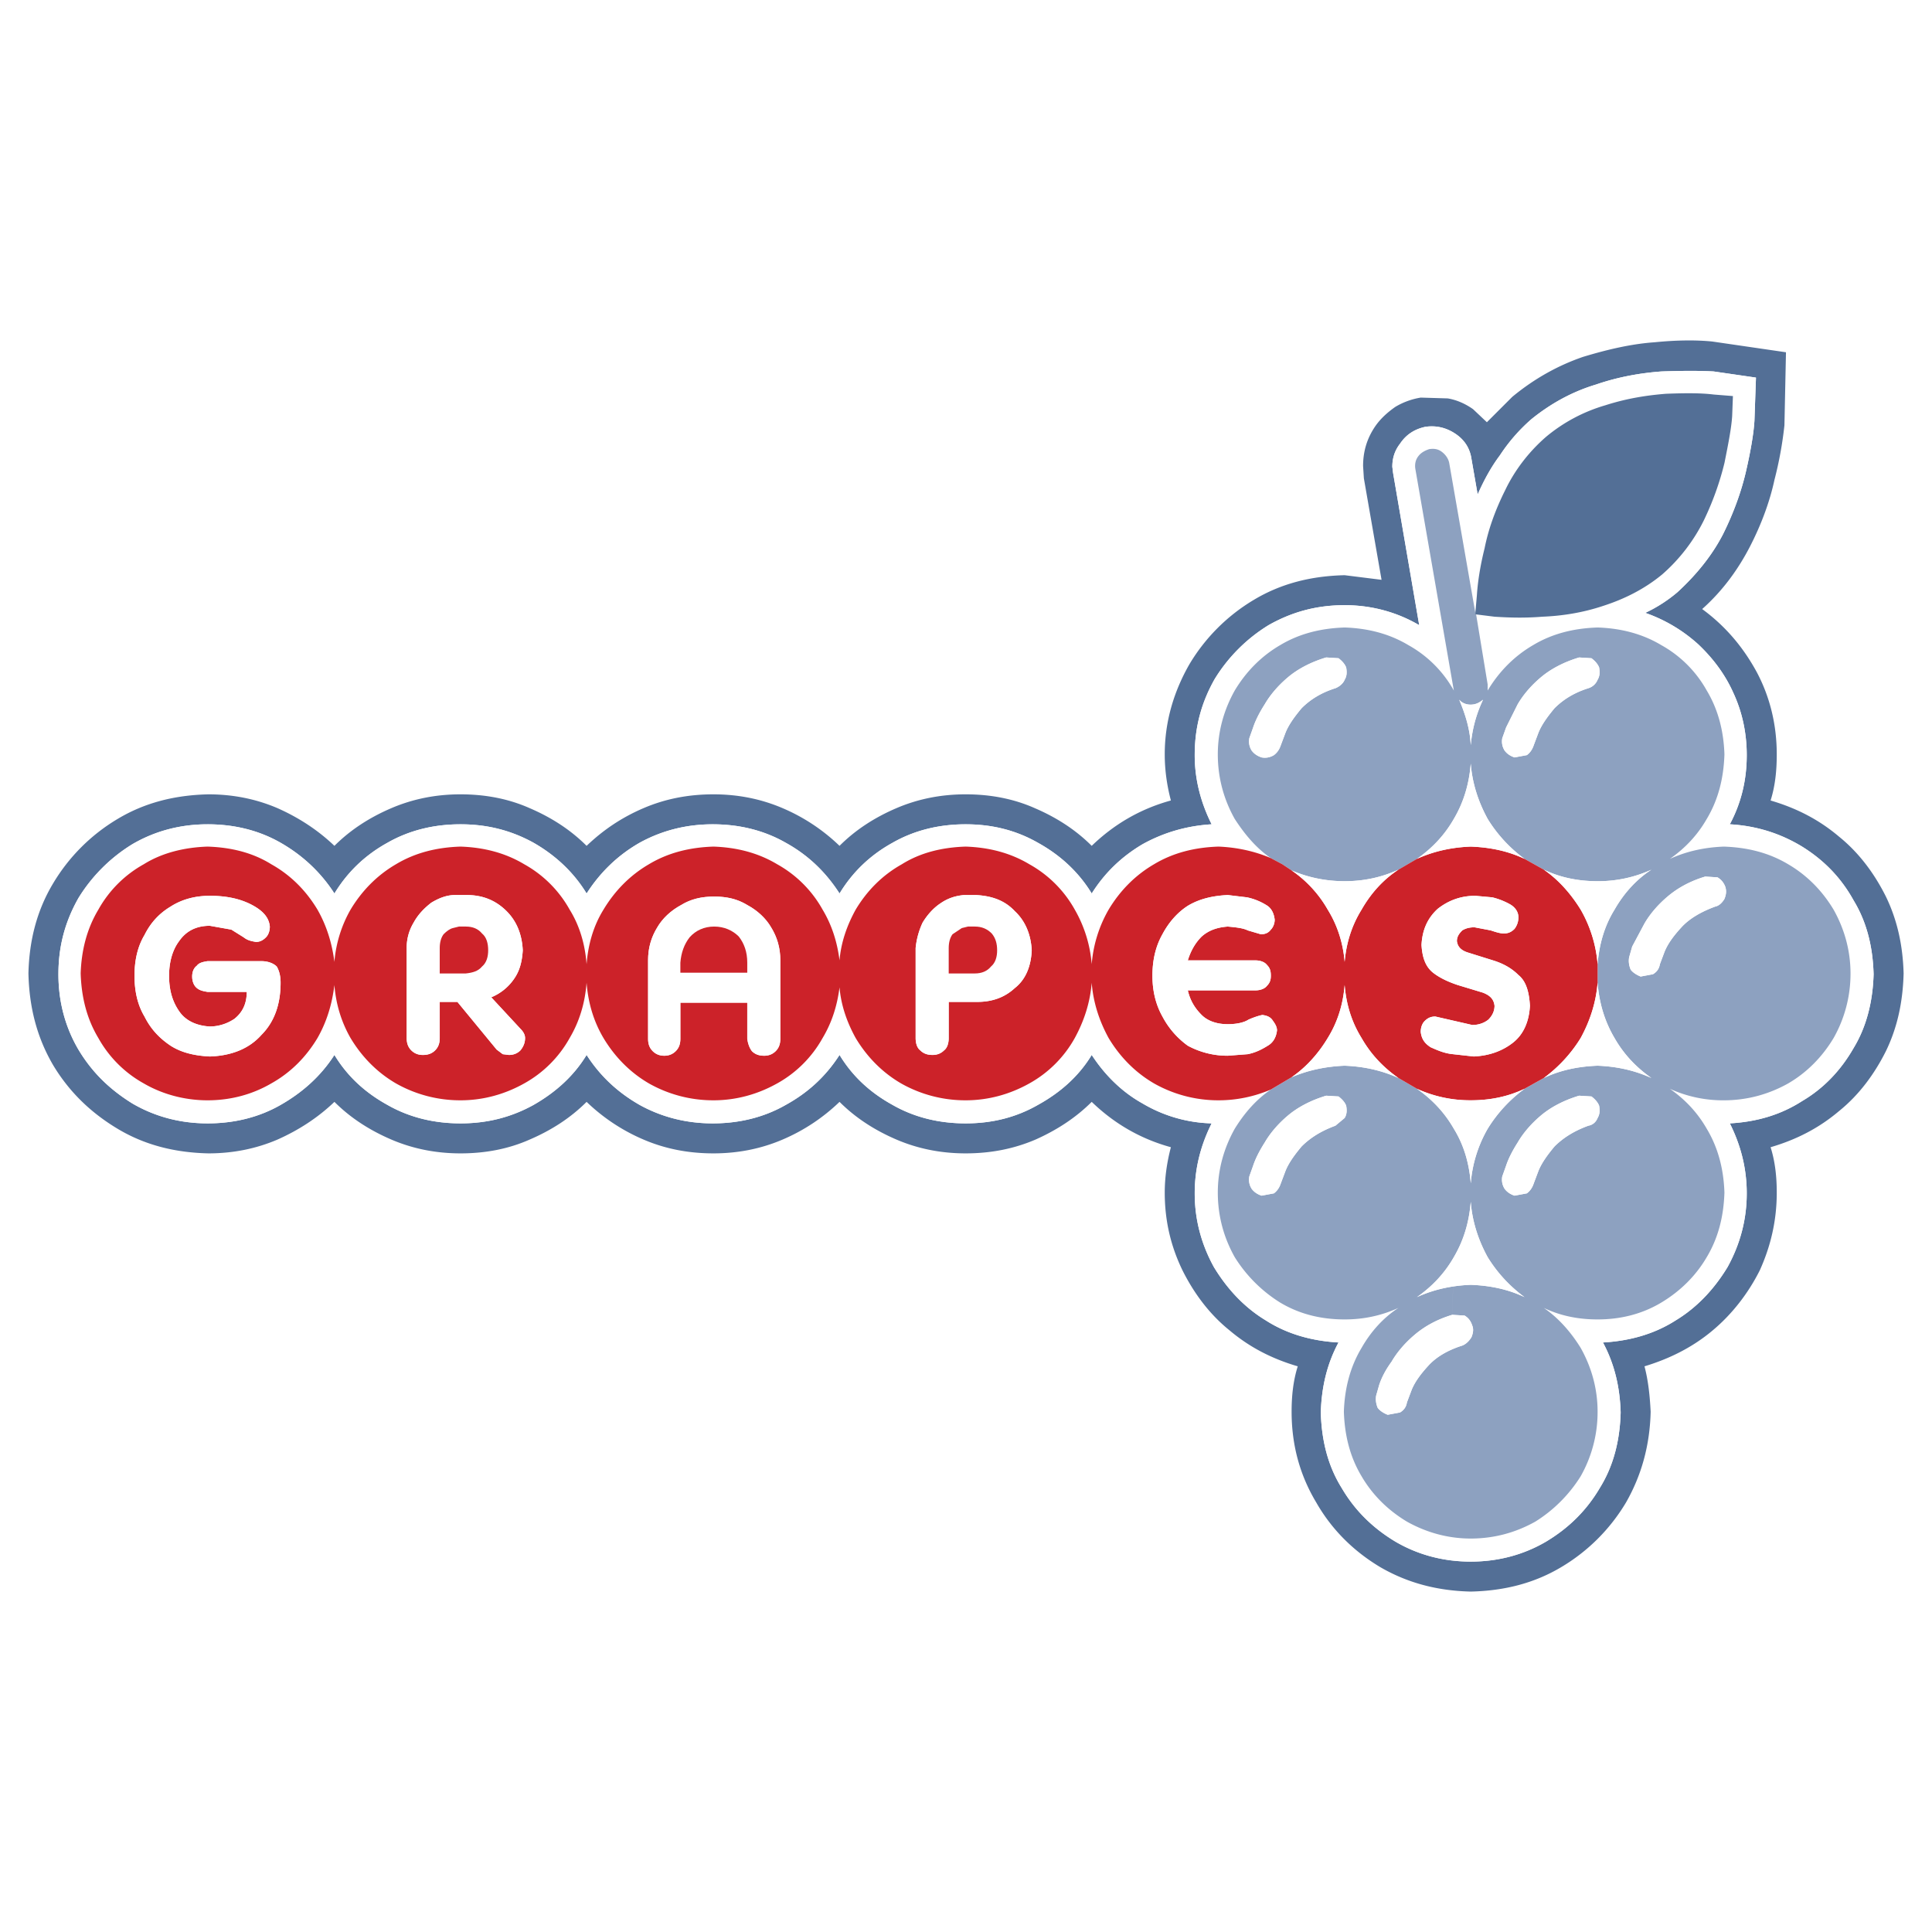 <svg xmlns="http://www.w3.org/2000/svg" width="2500" height="2500" viewBox="0 0 192.756 192.756"><g fill-rule="evenodd" clip-rule="evenodd"><path fill="#fff" d="M0 0h192.756v192.756H0V0z"/><path d="M141.75 39.668a7.178 7.178 0 0 0-2.531.921c-.768.537-1.457 1.15-1.994 1.917-.844 1.227-1.229 2.531-1.229 3.989l.078 1.228 1.764 10.125-3.682-.46c-3.375.077-6.367.844-9.053 2.455a18.514 18.514 0 0 0-6.443 6.443c-1.533 2.685-2.453 5.677-2.453 8.975 0 1.611.23 3.146.613 4.603-3.068.844-5.676 2.378-7.9 4.526-1.611-1.611-3.529-2.838-5.676-3.759-2.072-.92-4.373-1.38-6.904-1.38-2.455 0-4.756.46-6.904 1.38s-4.065 2.148-5.676 3.759a18.785 18.785 0 0 0-5.676-3.759c-2.147-.92-4.449-1.38-6.903-1.38-2.531 0-4.833.46-6.98 1.38s-3.989 2.148-5.676 3.759c-1.611-1.611-3.529-2.838-5.676-3.759-2.071-.92-4.373-1.38-6.903-1.38-2.455 0-4.756.46-6.903 1.38-2.148.92-4.066 2.148-5.677 3.759-1.688-1.611-3.605-2.838-5.676-3.759-2.148-.92-4.449-1.38-6.904-1.38-3.375.077-6.366.844-9.051 2.455a18.489 18.489 0 0 0-6.443 6.443c-1.611 2.685-2.378 5.677-2.455 8.974.077 3.375.844 6.367 2.455 9.129 1.61 2.684 3.758 4.756 6.443 6.367 2.685 1.609 5.676 2.377 9.051 2.453 2.455 0 4.756-.459 6.904-1.379 2.071-.922 3.989-2.148 5.676-3.76 1.611 1.611 3.528 2.838 5.677 3.76 2.147.92 4.448 1.379 6.903 1.379 2.531 0 4.833-.459 6.903-1.379 2.147-.922 4.065-2.148 5.676-3.76a18.794 18.794 0 0 0 5.676 3.76c2.148.92 4.449 1.379 6.98 1.379 2.454 0 4.756-.459 6.903-1.379a18.776 18.776 0 0 0 5.676-3.76c1.611 1.611 3.529 2.838 5.676 3.76 2.147.92 4.449 1.379 6.904 1.379 2.531 0 4.832-.459 6.98-1.379 2.07-.922 3.988-2.148 5.6-3.76 2.225 2.148 4.832 3.682 7.9 4.525-.383 1.457-.613 2.992-.613 4.525 0 2.838.613 5.369 1.764 7.748 1.15 2.301 2.686 4.373 4.68 5.982 1.994 1.688 4.219 2.84 6.826 3.605-.461 1.457-.613 2.992-.613 4.525 0 3.375.844 6.367 2.455 9.053 1.533 2.684 3.682 4.832 6.365 6.443 2.762 1.609 5.754 2.377 9.053 2.453 3.375-.076 6.365-.844 9.051-2.453a18.514 18.514 0 0 0 6.443-6.443c1.533-2.686 2.377-5.678 2.455-9.053-.078-1.533-.23-3.068-.615-4.525 2.531-.766 4.834-1.918 6.828-3.605 1.918-1.609 3.527-3.682 4.68-5.982 1.072-2.379 1.688-4.91 1.688-7.748 0-1.533-.154-3.068-.615-4.525 2.609-.766 4.834-1.918 6.828-3.605 1.994-1.609 3.527-3.682 4.678-5.982 1.152-2.377 1.688-4.908 1.766-7.748-.078-2.761-.613-5.292-1.766-7.669-1.15-2.302-2.684-4.373-4.678-5.983-1.994-1.688-4.219-2.838-6.828-3.605.461-1.457.615-2.991.615-4.603 0-2.991-.691-5.753-1.996-8.208-1.379-2.531-3.145-4.602-5.445-6.29 2.07-1.841 3.605-3.989 4.756-6.213 1.15-2.224 1.994-4.526 2.455-6.673a37.82 37.82 0 0 0 .996-5.446l.154-7.287-7.363-1.074c-1.535-.153-3.453-.153-5.754.077-2.225.153-4.602.69-7.133 1.457-2.455.844-4.834 2.148-7.059 3.989l-2.531 2.531-1.381-1.304c-.766-.537-1.609-.92-2.531-1.074l-2.685-.08zm-2.762 7.518l-.076-.614c0-.844.23-1.611.768-2.301.613-.92 1.457-1.457 2.531-1.688 1.072-.153 2.07.077 2.99.69.922.614 1.457 1.458 1.611 2.531l.613 3.529c.613-1.381 1.305-2.685 2.225-3.912a17.4 17.4 0 0 1 3.145-3.605c1.994-1.611 4.143-2.761 6.443-3.452 2.225-.767 4.449-1.15 6.521-1.304 2.146-.077 3.834-.077 5.215 0l4.219.613-.152 4.296c-.078 1.304-.385 3.068-.844 5.062-.461 1.994-1.229 4.142-2.303 6.29-1.072 2.071-2.607 3.988-4.525 5.753a14.353 14.353 0 0 1-3.221 2.071 15.406 15.406 0 0 1 5.293 3.145c1.457 1.381 2.684 2.991 3.527 4.909.844 1.841 1.305 3.912 1.305 6.137 0 2.455-.537 4.756-1.688 6.903 2.684.153 5.062.92 7.211 2.225 2.223 1.381 3.912 3.146 5.139 5.37 1.305 2.148 1.918 4.602 1.994 7.364-.076 2.684-.689 5.215-1.994 7.363-1.227 2.146-2.916 3.988-5.139 5.293-2.148 1.381-4.527 2.07-7.211 2.225 1.074 2.146 1.688 4.449 1.688 6.98 0 2.684-.691 5.139-1.918 7.363-1.305 2.148-2.992 3.988-5.139 5.293-2.148 1.381-4.604 2.07-7.287 2.225 1.15 2.146 1.688 4.447 1.764 6.98-.076 2.76-.691 5.291-2.07 7.516-1.305 2.225-3.068 3.99-5.371 5.371-2.223 1.303-4.756 1.994-7.516 1.994-2.762 0-5.293-.691-7.518-1.994-2.301-1.381-4.066-3.146-5.369-5.371-1.381-2.225-1.994-4.756-2.072-7.516.078-2.533.613-4.834 1.766-6.98-2.686-.154-5.141-.844-7.287-2.225-2.148-1.305-3.836-3.145-5.141-5.293-1.227-2.225-1.918-4.68-1.918-7.363 0-2.531.615-4.834 1.688-6.98a14.206 14.206 0 0 1-6.902-1.994c-2.072-1.152-3.76-2.84-5.062-4.834-1.305 2.148-3.146 3.76-5.369 4.986-2.148 1.229-4.527 1.842-7.211 1.842-2.685 0-5.139-.613-7.287-1.842-2.225-1.227-3.989-2.838-5.293-4.986-1.38 2.148-3.145 3.76-5.369 4.986-2.148 1.229-4.603 1.842-7.287 1.842-2.608 0-5.063-.613-7.288-1.842-2.147-1.227-3.912-2.838-5.292-4.986-1.304 2.148-3.145 3.76-5.292 4.986-2.225 1.229-4.603 1.842-7.287 1.842-2.685 0-5.14-.613-7.288-1.842-2.224-1.227-3.989-2.838-5.292-4.986-1.381 2.148-3.222 3.76-5.369 4.986-2.148 1.229-4.603 1.842-7.288 1.842-2.761 0-5.292-.691-7.517-1.994-2.225-1.381-3.989-3.068-5.369-5.371-1.304-2.223-1.995-4.754-1.995-7.516 0-2.839.69-5.293 1.995-7.594a16.327 16.327 0 0 1 5.369-5.37c2.225-1.304 4.756-1.994 7.517-1.994 2.685 0 5.14.614 7.288 1.841 2.147 1.227 3.988 2.915 5.369 5.062 1.304-2.147 3.068-3.835 5.292-5.062 2.148-1.228 4.603-1.841 7.288-1.841 2.685 0 5.062.614 7.287 1.841 2.147 1.227 3.988 2.915 5.292 5.062 1.38-2.147 3.145-3.835 5.292-5.062 2.225-1.228 4.68-1.841 7.288-1.841 2.684 0 5.139.614 7.287 1.841 2.224 1.227 3.989 2.915 5.369 5.062 1.304-2.147 3.068-3.835 5.293-5.062 2.148-1.228 4.602-1.841 7.287-1.841 2.684 0 5.062.614 7.211 1.841 2.223 1.227 4.064 2.915 5.369 5.062 1.303-2.071 2.99-3.682 5.062-4.909 2.07-1.15 4.371-1.841 6.902-1.994-1.072-2.147-1.688-4.449-1.688-6.903 0-2.838.691-5.293 1.996-7.594a16.318 16.318 0 0 1 5.369-5.37c2.301-1.304 4.756-1.995 7.594-1.995 2.684 0 5.215.69 7.439 1.995l-2.607-15.187z" fill="#536f96"/><path d="M138.912 46.572l.076.614 2.607 15.188c-2.225-1.304-4.756-1.995-7.439-1.995-2.838 0-5.293.69-7.594 1.995a16.308 16.308 0 0 0-5.369 5.37c-1.305 2.301-1.996 4.755-1.996 7.594 0 2.455.615 4.756 1.688 6.903-2.531.153-4.832.844-6.902 1.994-2.072 1.228-3.76 2.838-5.062 4.909-1.305-2.147-3.146-3.835-5.369-5.062-2.148-1.228-4.527-1.841-7.211-1.841-2.685 0-5.139.614-7.287 1.841-2.225 1.227-3.989 2.915-5.293 5.062-1.38-2.147-3.145-3.835-5.369-5.062-2.148-1.228-4.603-1.841-7.287-1.841-2.608 0-5.063.614-7.288 1.841-2.147 1.227-3.912 2.915-5.292 5.062-1.304-2.147-3.145-3.835-5.292-5.062-2.225-1.228-4.603-1.841-7.287-1.841-2.685 0-5.14.614-7.288 1.841-2.224 1.227-3.989 2.915-5.292 5.062-1.381-2.147-3.222-3.835-5.369-5.062-2.148-1.228-4.603-1.841-7.288-1.841-2.761 0-5.292.69-7.517 1.994a16.327 16.327 0 0 0-5.369 5.37c-1.304 2.301-1.995 4.755-1.995 7.594 0 2.762.69 5.293 1.995 7.516 1.38 2.303 3.145 3.99 5.369 5.371 2.225 1.303 4.756 1.994 7.517 1.994 2.685 0 5.14-.613 7.288-1.842 2.147-1.227 3.988-2.838 5.369-4.986 1.304 2.148 3.068 3.76 5.292 4.986 2.148 1.229 4.603 1.842 7.288 1.842 2.685 0 5.062-.613 7.287-1.842 2.147-1.227 3.988-2.838 5.292-4.986 1.38 2.148 3.145 3.76 5.292 4.986 2.225 1.229 4.68 1.842 7.288 1.842 2.684 0 5.139-.613 7.287-1.842 2.224-1.227 3.989-2.838 5.369-4.986 1.304 2.148 3.068 3.76 5.293 4.986 2.148 1.229 4.602 1.842 7.287 1.842 2.684 0 5.062-.613 7.211-1.842 2.223-1.227 4.064-2.838 5.369-4.986 1.303 1.994 2.99 3.682 5.062 4.834a14.196 14.196 0 0 0 6.902 1.994c-1.072 2.146-1.688 4.449-1.688 6.98 0 2.684.691 5.139 1.918 7.363 1.305 2.148 2.992 3.988 5.141 5.293 2.146 1.381 4.602 2.07 7.287 2.225-1.152 2.146-1.688 4.447-1.766 6.98.078 2.76.691 5.291 2.072 7.516 1.303 2.225 3.068 3.99 5.369 5.371 2.225 1.303 4.756 1.994 7.518 1.994 2.76 0 5.293-.691 7.516-1.994 2.303-1.381 4.066-3.146 5.371-5.371 1.379-2.225 1.994-4.756 2.07-7.516-.076-2.533-.613-4.834-1.764-6.98 2.684-.154 5.139-.844 7.287-2.225 2.146-1.305 3.834-3.145 5.139-5.293 1.227-2.225 1.918-4.68 1.918-7.363 0-2.531-.613-4.834-1.688-6.98 2.684-.154 5.062-.844 7.211-2.225 2.223-1.305 3.912-3.146 5.139-5.293 1.305-2.148 1.918-4.68 1.994-7.363-.076-2.762-.689-5.216-1.994-7.364-1.227-2.224-2.916-3.989-5.139-5.37-2.148-1.304-4.527-2.071-7.211-2.225 1.15-2.147 1.688-4.449 1.688-6.903 0-2.225-.461-4.296-1.305-6.137-.844-1.918-2.07-3.528-3.527-4.909a15.406 15.406 0 0 0-5.293-3.145 14.376 14.376 0 0 0 3.221-2.071c1.918-1.765 3.453-3.682 4.525-5.753 1.074-2.148 1.842-4.296 2.303-6.29.459-1.995.766-3.759.844-5.062l.152-4.296-4.219-.613c-1.381-.077-3.068-.077-5.215 0-2.072.153-4.297.537-6.521 1.304-2.301.69-4.449 1.841-6.443 3.452a17.426 17.426 0 0 0-3.145 3.605c-.92 1.227-1.611 2.531-2.225 3.912l-.613-3.529c-.154-1.074-.689-1.917-1.611-2.531-.92-.613-1.918-.844-2.99-.69-1.074.23-1.918.767-2.531 1.688-.537.689-.768 1.457-.768 2.3zm2.301.23c-.076-.46 0-.92.307-1.304.23-.307.613-.537 1.074-.69.537-.077.92 0 1.305.307.383.307.613.69.689 1.074l2.607 14.958.154-1.764c.076-1.227.307-2.838.768-4.679.383-1.917 1.072-3.835 2.07-5.83.92-1.918 2.301-3.759 4.064-5.293a16.39 16.39 0 0 1 5.908-3.145c2.146-.69 4.141-.998 6.059-1.15 1.994-.077 3.529-.077 4.756.076l1.918.153-.076 1.995c-.078 1.228-.385 2.761-.768 4.679a28.922 28.922 0 0 1-2.07 5.753 17.438 17.438 0 0 1-4.143 5.369c-1.766 1.458-3.76 2.455-5.906 3.145-2.072.69-4.143.998-6.061 1.074-1.918.154-3.529.077-4.756 0l-1.84-.23 1.15 6.981v.613c1.15-1.918 2.684-3.452 4.525-4.525 1.918-1.151 4.064-1.688 6.443-1.765 2.301.077 4.449.613 6.367 1.765a11.667 11.667 0 0 1 4.525 4.525c1.15 1.917 1.688 4.065 1.764 6.366-.076 2.378-.613 4.526-1.764 6.444-.922 1.61-2.148 2.915-3.684 3.989 1.688-.768 3.453-1.151 5.371-1.228 2.377.077 4.525.613 6.443 1.765 1.84 1.073 3.375 2.607 4.525 4.525 1.074 1.917 1.688 4.065 1.688 6.366a12.99 12.99 0 0 1-1.688 6.443c-1.15 1.918-2.686 3.453-4.525 4.525a13.013 13.013 0 0 1-6.443 1.689c-1.918 0-3.684-.385-5.371-1.152 1.535 1.074 2.762 2.379 3.684 3.99 1.15 1.918 1.688 4.064 1.764 6.365-.076 2.379-.613 4.527-1.764 6.443-1.074 1.842-2.609 3.375-4.525 4.527-1.918 1.15-4.066 1.688-6.367 1.688-1.994 0-3.76-.385-5.369-1.152 1.457.998 2.684 2.379 3.682 3.99 1.074 1.916 1.688 4.064 1.688 6.365a12.99 12.99 0 0 1-1.688 6.443 14.188 14.188 0 0 1-4.525 4.527 13.033 13.033 0 0 1-6.443 1.688c-2.303 0-4.449-.615-6.367-1.688-1.918-1.152-3.451-2.686-4.525-4.527-1.15-1.916-1.688-4.064-1.766-6.443.078-2.301.615-4.449 1.766-6.365.92-1.611 2.146-2.992 3.682-3.99a12.726 12.726 0 0 1-5.369 1.152c-2.379 0-4.525-.537-6.443-1.688a14.168 14.168 0 0 1-4.525-4.527 13 13 0 0 1-1.688-6.443c0-2.301.613-4.447 1.688-6.365.996-1.611 2.146-2.916 3.604-3.912a13.232 13.232 0 0 1-5.215 1.074c-2.379 0-4.525-.615-6.443-1.689-1.842-1.072-3.375-2.607-4.525-4.525-.922-1.688-1.535-3.527-1.688-5.521-.154 1.994-.768 3.834-1.688 5.521a11.66 11.66 0 0 1-4.525 4.525c-1.918 1.074-4.066 1.689-6.367 1.689-2.378 0-4.526-.615-6.443-1.689-1.841-1.072-3.375-2.607-4.526-4.525-.844-1.533-1.458-3.221-1.611-5.062-.23 1.842-.767 3.529-1.688 5.062a11.65 11.65 0 0 1-4.526 4.525c-1.917 1.074-4.065 1.689-6.366 1.689a13.01 13.01 0 0 1-6.443-1.689c-1.841-1.072-3.375-2.607-4.526-4.525-.997-1.688-1.533-3.527-1.687-5.521-.153 1.994-.69 3.834-1.688 5.521a11.65 11.65 0 0 1-4.526 4.525c-1.917 1.074-4.065 1.689-6.366 1.689-2.378 0-4.526-.615-6.443-1.689-1.841-1.072-3.375-2.607-4.526-4.525-.92-1.609-1.458-3.375-1.611-5.291-.23 1.916-.768 3.682-1.688 5.291-1.151 1.918-2.685 3.453-4.603 4.525-1.841 1.074-3.988 1.689-6.367 1.689-2.301 0-4.525-.615-6.367-1.689a11.647 11.647 0 0 1-4.525-4.525c-1.15-1.916-1.688-4.064-1.765-6.443.077-2.3.614-4.448 1.765-6.366a11.66 11.66 0 0 1 4.525-4.525c1.841-1.151 4.065-1.688 6.367-1.765 2.378.077 4.526.613 6.367 1.765 1.918 1.073 3.452 2.607 4.603 4.525.92 1.611 1.458 3.375 1.688 5.216.153-1.841.69-3.605 1.611-5.216 1.15-1.918 2.685-3.452 4.526-4.525 1.917-1.151 4.065-1.688 6.443-1.765 2.301.077 4.449.613 6.366 1.765a11.656 11.656 0 0 1 4.526 4.525c.997 1.611 1.534 3.452 1.688 5.446.154-1.994.69-3.835 1.687-5.446 1.151-1.918 2.686-3.452 4.526-4.525 1.918-1.151 4.065-1.688 6.443-1.765 2.301.077 4.449.613 6.366 1.765a11.656 11.656 0 0 1 4.526 4.525c.92 1.534 1.458 3.222 1.688 5.062.153-1.841.767-3.528 1.611-5.062 1.15-1.918 2.685-3.452 4.603-4.525 1.841-1.151 3.988-1.688 6.367-1.765 2.301.077 4.449.613 6.367 1.765a11.667 11.667 0 0 1 4.525 4.525 12.992 12.992 0 0 1 1.688 5.446 12.92 12.92 0 0 1 1.688-5.446c1.15-1.918 2.684-3.452 4.525-4.525 1.918-1.151 4.064-1.688 6.443-1.765 1.84.077 3.605.46 5.215 1.15-1.457-.997-2.607-2.378-3.604-3.912a13.01 13.01 0 0 1-1.688-6.444c0-2.301.613-4.449 1.688-6.366 1.15-1.918 2.684-3.452 4.525-4.525 1.918-1.151 4.064-1.688 6.443-1.765 2.301.077 4.449.613 6.367 1.765a11.667 11.667 0 0 1 4.525 4.525l-3.836-22.091z" fill="#fff"/><path d="M154.252 43.581c-1.764 1.534-3.145 3.375-4.064 5.293-.998 1.994-1.688 3.912-2.07 5.83-.461 1.841-.691 3.452-.768 4.679l-.154 1.764v.153h.078l1.84.23c1.227.077 2.838.154 4.756 0 1.918-.076 3.988-.383 6.061-1.074 2.146-.69 4.141-1.688 5.906-3.145a17.438 17.438 0 0 0 4.143-5.369 28.922 28.922 0 0 0 2.07-5.753c.383-1.918.689-3.452.768-4.679l.076-1.995-1.918-.153c-1.227-.153-2.762-.153-4.756-.076-1.918.153-3.912.46-6.059 1.15a16.37 16.37 0 0 0-5.909 3.145z" fill="#536f96"/><path d="M141.52 45.499c-.307.384-.383.844-.307 1.304l3.836 22.092a11.667 11.667 0 0 0-4.525-4.525c-1.918-1.151-4.066-1.688-6.367-1.765-2.379.077-4.525.613-6.443 1.765-1.842 1.073-3.375 2.607-4.525 4.525-1.074 1.917-1.688 4.065-1.688 6.366 0 2.378.613 4.526 1.688 6.444.996 1.534 2.146 2.915 3.604 3.912l1.152.614.92.613c1.611.69 3.375 1.074 5.293 1.074s3.682-.384 5.369-1.151l1.84-1.074c1.535-1.074 2.762-2.378 3.684-3.989.996-1.688 1.533-3.529 1.688-5.523.152 1.994.766 3.835 1.688 5.523a14.117 14.117 0 0 0 3.682 3.989l1.918 1.074c1.609.767 3.375 1.151 5.369 1.151 1.918 0 3.682-.384 5.369-1.151-1.533.997-2.762 2.377-3.682 3.989-.998 1.611-1.535 3.452-1.688 5.446v1.842c.152 1.994.689 3.834 1.688 5.521.92 1.611 2.148 2.916 3.682 3.99-1.688-.768-3.451-1.152-5.369-1.229-1.994.076-3.76.461-5.369 1.229l-1.918 1.072a14.108 14.108 0 0 0-3.682 3.99 12.921 12.921 0 0 0-1.688 5.445c-.154-1.994-.691-3.836-1.688-5.445-.922-1.611-2.148-2.916-3.684-3.99l-1.84-1.072c-1.688-.768-3.451-1.152-5.369-1.229-1.918.076-3.682.461-5.293 1.15l-2.072 1.229c-1.457.996-2.607 2.301-3.604 3.912-1.074 1.918-1.688 4.064-1.688 6.365 0 2.379.613 4.527 1.688 6.443a14.168 14.168 0 0 0 4.525 4.527c1.918 1.15 4.064 1.688 6.443 1.688 1.918 0 3.682-.385 5.369-1.152-1.535.998-2.762 2.379-3.682 3.99-1.15 1.916-1.688 4.064-1.766 6.365.078 2.379.615 4.527 1.766 6.443 1.074 1.842 2.607 3.375 4.525 4.527 1.918 1.072 4.064 1.688 6.367 1.688 2.377 0 4.525-.615 6.443-1.688a14.188 14.188 0 0 0 4.525-4.527 13 13 0 0 0 1.688-6.443c0-2.301-.613-4.449-1.688-6.365-.998-1.611-2.225-2.992-3.682-3.99 1.609.768 3.375 1.152 5.369 1.152 2.301 0 4.449-.537 6.367-1.688 1.916-1.152 3.451-2.686 4.525-4.527 1.15-1.916 1.688-4.064 1.764-6.443-.076-2.301-.613-4.447-1.764-6.365-.922-1.611-2.148-2.916-3.684-3.99a12.735 12.735 0 0 0 5.371 1.152c2.377 0 4.525-.615 6.443-1.689 1.84-1.072 3.375-2.607 4.525-4.525a13 13 0 0 0 1.688-6.443c0-2.3-.613-4.448-1.688-6.366-1.15-1.918-2.686-3.452-4.525-4.525-1.918-1.151-4.066-1.688-6.443-1.765-1.918.077-3.684.46-5.371 1.228 1.535-1.074 2.762-2.378 3.684-3.989 1.15-1.917 1.688-4.066 1.764-6.444-.076-2.301-.613-4.449-1.764-6.366a11.667 11.667 0 0 0-4.525-4.525c-1.918-1.151-4.066-1.688-6.367-1.765-2.379.077-4.525.613-6.443 1.765-1.842 1.073-3.375 2.607-4.525 4.525v-.613l-1.15-6.981h-.078v-.153l-2.607-14.958c-.076-.384-.307-.767-.689-1.074-.385-.307-.768-.383-1.305-.307-.461.152-.844.382-1.074.69zm-16.493 27.077c.23-.69.613-1.458 1.15-2.301.537-.921 1.305-1.841 2.303-2.685.996-.844 2.301-1.534 3.834-1.994l1.229.077c.307.23.613.537.766.92.078.46.078.844-.152 1.228-.154.383-.537.69-.922.843-1.457.46-2.531 1.151-3.373 1.995-.768.92-1.305 1.688-1.611 2.455l-.461 1.228c-.154.46-.383.767-.689.997a1.71 1.71 0 0 1-1.229.23c-.459-.153-.768-.383-.996-.69a1.703 1.703 0 0 1-.23-1.227l.381-1.076zm28.69-4.986c.996-.844 2.301-1.534 3.834-1.994l1.229.077c.307.23.613.537.766.92.078.46.078.844-.152 1.228a1.45 1.45 0 0 1-.92.843c-1.459.46-2.531 1.151-3.377 1.995-.766.92-1.303 1.688-1.609 2.455l-.461 1.228c-.154.46-.383.767-.689.997l-1.229.23c-.459-.153-.768-.383-.996-.69a1.703 1.703 0 0 1-.23-1.227l.383-1.074 1.15-2.301c.535-.923 1.303-1.843 2.301-2.687zm-6.674 2.685c.383-.077.613-.23.92-.46-.689 1.458-1.074 2.915-1.227 4.526-.078-1.611-.537-3.068-1.15-4.526l.152.154c.385.306.844.383 1.305.306zm15.801 24.162l1.227-2.301c.537-.92 1.305-1.841 2.303-2.684.996-.844 2.225-1.534 3.758-1.995l1.227.077c.385.23.615.537.768.92.154.46.076.844-.076 1.228-.23.383-.537.69-.92.767-1.459.537-2.609 1.228-3.375 2.071-.844.92-1.381 1.688-1.688 2.455l-.461 1.227c-.076.461-.307.768-.691.998l-1.227.23c-.383-.154-.768-.385-.996-.691-.154-.384-.23-.767-.154-1.227l.305-1.075zm-3.299 15.877c.078.461.078.844-.152 1.229-.154.383-.461.689-.92.768-1.459.535-2.531 1.227-3.377 2.07-.766.92-1.303 1.688-1.609 2.455l-.461 1.227c-.154.461-.383.768-.689.998l-1.229.23c-.459-.154-.768-.385-.996-.691a1.704 1.704 0 0 1-.23-1.227l.383-1.074c.23-.691.613-1.457 1.15-2.301.537-.922 1.305-1.842 2.303-2.686.996-.844 2.301-1.533 3.834-1.994l1.229.076c.305.231.612.538.764.92zm-25.389 1.229l-.922.768c-1.457.535-2.531 1.227-3.373 2.07-.768.92-1.305 1.688-1.611 2.455l-.461 1.227c-.154.461-.383.768-.689.998l-1.229.23c-.459-.154-.768-.385-.996-.691a1.704 1.704 0 0 1-.23-1.227l.383-1.074c.23-.691.613-1.457 1.15-2.301.537-.922 1.305-1.842 2.303-2.686.996-.844 2.301-1.533 3.834-1.994l1.229.076c.307.23.613.537.766.92.077.461.077.844-.154 1.229zm10.739 19.637l1.229.076c.383.23.613.537.766.998.154.383.076.766-.076 1.15-.23.383-.537.689-.92.844-1.459.459-2.609 1.15-3.375 1.994-.844.92-1.381 1.688-1.688 2.455l-.461 1.227c-.076.461-.307.768-.689.998l-1.229.229c-.383-.152-.768-.383-.996-.689-.154-.383-.23-.768-.154-1.227l.307-1.074c.23-.691.613-1.459 1.227-2.301.537-.922 1.305-1.842 2.303-2.686.994-.844 2.222-1.533 3.756-1.994l.154-5.754c.996-1.688 1.533-3.527 1.688-5.521.152 1.994.766 3.834 1.688 5.521a14.108 14.108 0 0 0 3.682 3.99c-1.611-.768-3.375-1.152-5.369-1.229-1.918.076-3.684.461-5.371 1.229 1.535-1.074 2.762-2.379 3.684-3.99l-.156 5.754z" fill="#8da1c0"/><path d="M126.178 70.275c-.537.843-.92 1.61-1.15 2.301l-.383 1.074c-.076.46 0 .844.23 1.227.229.307.537.537.996.69.461.077.844 0 1.229-.23.307-.23.535-.537.689-.997l.461-1.228c.307-.767.844-1.534 1.611-2.455.842-.844 1.916-1.534 3.373-1.995.385-.153.768-.46.922-.843.23-.384.23-.768.152-1.228-.152-.383-.459-.69-.766-.92l-1.229-.077c-1.533.46-2.838 1.15-3.834 1.994-.997.846-1.764 1.766-2.301 2.687zM157.551 65.596c-1.533.46-2.838 1.15-3.834 1.994-.998.844-1.766 1.764-2.303 2.685l-1.15 2.301-.383 1.074c-.076.46 0 .844.23 1.227.229.307.537.537.996.69l1.229-.23c.307-.23.535-.537.689-.997l.461-1.228c.307-.767.844-1.534 1.609-2.455.846-.844 1.918-1.534 3.377-1.995a1.45 1.45 0 0 0 .92-.843c.23-.384.23-.768.152-1.228-.152-.383-.459-.69-.766-.92l-1.227-.075zM147.963 69.814c-.307.23-.537.383-.92.46-.461.077-.92 0-1.305-.307l-.152-.154c.613 1.458 1.072 2.915 1.15 4.526.153-1.61.537-3.067 1.227-4.525zM164.07 92.136l-1.227 2.301-.307 1.074c-.076.46 0 .843.154 1.227.229.307.613.537.996.691l1.227-.23c.385-.23.615-.537.691-.998l.461-1.227c.307-.767.844-1.534 1.688-2.455.766-.844 1.916-1.534 3.375-2.071.383-.077.689-.383.92-.767.152-.384.23-.767.076-1.228a1.78 1.78 0 0 0-.768-.92l-1.227-.077c-1.533.46-2.762 1.15-3.758 1.995-.996.844-1.764 1.764-2.301 2.685zM159.393 111.543c.23-.385.23-.768.152-1.229-.152-.383-.459-.689-.766-.92l-1.229-.076c-1.533.461-2.838 1.15-3.834 1.994-.998.844-1.766 1.764-2.303 2.686-.537.844-.92 1.609-1.15 2.301l-.383 1.074c-.076.459 0 .844.23 1.227.229.307.537.537.996.691l1.229-.23c.307-.23.535-.537.689-.998l.461-1.227c.307-.768.844-1.535 1.609-2.455.846-.844 1.918-1.535 3.377-2.07.461-.079.767-.385.922-.768zM133.234 112.311l.922-.768c.23-.385.23-.768.152-1.229-.152-.383-.459-.689-.766-.92l-1.229-.076c-1.533.461-2.838 1.15-3.834 1.994-.998.844-1.766 1.764-2.303 2.686-.537.844-.92 1.609-1.15 2.301l-.383 1.074c-.076.459 0 .844.23 1.227.229.307.537.537.996.691l1.229-.23c.307-.23.535-.537.689-.998l.461-1.227c.307-.768.844-1.535 1.611-2.455.844-.844 1.918-1.535 3.375-2.07zM146.123 131.256l-1.229-.076c-1.533.461-2.762 1.15-3.758 1.994-.998.844-1.766 1.764-2.303 2.686-.613.842-.996 1.609-1.227 2.301l-.307 1.074c-.076.459 0 .844.154 1.227.229.307.613.537.996.689l1.229-.229c.383-.23.613-.537.689-.998l.461-1.227c.307-.768.844-1.535 1.688-2.455.766-.844 1.916-1.535 3.375-1.994.383-.154.689-.461.92-.844.152-.385.23-.768.076-1.15-.151-.461-.381-.768-.764-.998zM146.736 119.904c-.154 1.994-.691 3.834-1.688 5.521-.922 1.611-2.148 2.916-3.684 3.99 1.688-.768 3.453-1.152 5.371-1.229 1.994.076 3.758.461 5.369 1.229a14.108 14.108 0 0 1-3.682-3.99c-.92-1.687-1.533-3.527-1.686-5.521z" fill="#fff"/><path d="M108.92 96.201a12.977 12.977 0 0 0-1.688-5.446 11.667 11.667 0 0 0-4.525-4.525c-1.918-1.151-4.066-1.688-6.367-1.765-2.378.077-4.526.613-6.367 1.765-1.918 1.073-3.452 2.607-4.603 4.525-.844 1.534-1.458 3.222-1.611 5.062-.23-1.841-.767-3.528-1.688-5.062a11.656 11.656 0 0 0-4.526-4.525c-1.917-1.151-4.065-1.688-6.366-1.765-2.378.077-4.525.613-6.443 1.765-1.841 1.073-3.375 2.607-4.526 4.525-.997 1.611-1.533 3.452-1.687 5.446-.153-1.994-.69-3.835-1.688-5.446a11.656 11.656 0 0 0-4.526-4.525c-1.917-1.151-4.065-1.688-6.366-1.765-2.378.077-4.526.613-6.443 1.765-1.841 1.073-3.375 2.607-4.526 4.525a12.557 12.557 0 0 0-1.611 5.216c-.23-1.841-.768-3.605-1.688-5.216-1.151-1.918-2.685-3.452-4.603-4.525-1.841-1.151-3.988-1.688-6.367-1.765-2.301.077-4.525.613-6.367 1.765a11.654 11.654 0 0 0-4.525 4.525c-1.15 1.917-1.688 4.065-1.765 6.366.077 2.379.614 4.527 1.765 6.443a11.654 11.654 0 0 0 4.525 4.525c1.841 1.074 4.065 1.689 6.367 1.689 2.378 0 4.526-.615 6.367-1.689 1.918-1.072 3.452-2.607 4.603-4.525.92-1.609 1.458-3.375 1.688-5.291.153 1.916.69 3.682 1.611 5.291 1.15 1.918 2.685 3.453 4.526 4.525a13.007 13.007 0 0 0 6.443 1.689c2.301 0 4.449-.615 6.366-1.689a11.65 11.65 0 0 0 4.526-4.525c.997-1.688 1.534-3.527 1.688-5.521.154 1.994.69 3.834 1.687 5.521 1.151 1.918 2.686 3.453 4.526 4.525a13.01 13.01 0 0 0 6.443 1.689c2.301 0 4.449-.615 6.366-1.689a11.65 11.65 0 0 0 4.526-4.525c.92-1.533 1.458-3.221 1.688-5.062.153 1.842.767 3.529 1.611 5.062 1.15 1.918 2.685 3.453 4.526 4.525a13.007 13.007 0 0 0 6.443 1.689c2.301 0 4.449-.615 6.367-1.689a11.66 11.66 0 0 0 4.525-4.525c.92-1.688 1.533-3.527 1.688-5.521.152 1.994.766 3.834 1.688 5.521 1.15 1.918 2.684 3.453 4.525 4.525a13.007 13.007 0 0 0 6.443 1.689c1.84 0 3.605-.385 5.215-1.074l2.072-1.229c1.457-.996 2.684-2.377 3.605-3.912.996-1.609 1.533-3.375 1.688-5.291.152 1.916.689 3.682 1.688 5.291.92 1.611 2.146 2.916 3.682 3.99l1.84 1.072a12.735 12.735 0 0 0 5.371 1.152c1.994 0 3.758-.385 5.369-1.152l1.918-1.072a14.136 14.136 0 0 0 3.682-3.99c.92-1.688 1.533-3.527 1.688-5.521V96.2a12.977 12.977 0 0 0-1.688-5.446c-.998-1.611-2.225-2.992-3.682-3.989l-1.918-1.074c-1.611-.768-3.375-1.151-5.369-1.228-1.918.077-3.684.46-5.371 1.228l-1.84 1.074c-1.535.997-2.762 2.377-3.682 3.989-.998 1.611-1.535 3.375-1.688 5.216-.154-1.841-.691-3.605-1.688-5.216a11.803 11.803 0 0 0-3.605-3.912l-.92-.613-1.152-.614c-1.609-.69-3.375-1.074-5.215-1.15-2.379.077-4.525.613-6.443 1.765-1.842 1.073-3.375 2.607-4.525 4.525a12.934 12.934 0 0 0-1.687 5.446zm-7.672-5.292c1.074.997 1.611 2.378 1.688 3.912-.076 1.611-.613 2.916-1.688 3.759-.996.92-2.225 1.381-3.758 1.381h-2.838v3.604c0 .537-.154.998-.46 1.229-.307.307-.69.459-1.15.459-.537 0-.92-.152-1.228-.459-.307-.23-.46-.691-.46-1.229V94.59a7.799 7.799 0 0 1 .691-2.531c.46-.767 1.073-1.457 1.764-1.917.768-.537 1.534-.767 2.378-.844h1.15c1.61.077 2.915.537 3.911 1.611zm14.729 2.301c.613-1.151 1.457-2.148 2.531-2.838 1.15-.69 2.455-.997 3.988-1.074l1.918.23a5.95 5.95 0 0 1 1.918.767c.537.307.768.844.844 1.458 0 .383-.154.767-.385.997-.229.307-.535.46-.996.46l-1.305-.384c-.459-.23-1.15-.307-1.994-.383-1.074.077-1.918.383-2.607.997-.613.614-1.074 1.381-1.381 2.378h6.75c.461 0 .92.153 1.15.459.307.307.383.615.383 1.074 0 .385-.076.691-.383.998-.23.307-.689.459-1.15.459h-6.75c.23.998.689 1.766 1.381 2.455.613.613 1.533.92 2.607.92.844 0 1.611-.152 2.072-.459.535-.23.996-.385 1.381-.461.535.076.842.23 1.072.613.23.307.385.615.385.922-.078.689-.385 1.227-.922 1.533-.613.383-1.227.689-1.994.844l-1.994.154a8.308 8.308 0 0 1-3.988-.998 8.409 8.409 0 0 1-2.531-2.914c-.691-1.229-.998-2.609-.998-4.066 0-1.533.306-2.914.998-4.141zm-101.56.077c.613-1.228 1.457-2.148 2.608-2.838 1.074-.69 2.378-1.074 3.912-1.074 1.688 0 3.068.307 4.219.92 1.151.614 1.688 1.304 1.764 2.148 0 .46-.153.844-.384 1.074-.307.307-.613.46-.997.46-.46-.077-.844-.153-1.228-.46l-1.227-.767-2.148-.383c-1.38 0-2.378.537-3.068 1.534-.69.921-.998 2.148-.998 3.452 0 1.381.307 2.531.998 3.529.614.92 1.688 1.457 3.068 1.533.921 0 1.765-.307 2.455-.766.767-.615 1.227-1.459 1.227-2.686h-3.912c-.46-.076-.844-.154-1.15-.461-.23-.229-.383-.613-.383-1.072 0-.461.153-.846.46-1.075.23-.307.613-.383 1.074-.459h5.37c.69 0 1.228.23 1.534.537.23.383.384.92.384 1.611 0 2.146-.614 3.912-1.918 5.215-1.228 1.381-2.991 2.072-5.14 2.148-1.534-.076-2.838-.385-3.912-1.074-1.151-.768-1.995-1.688-2.608-2.914-.69-1.15-.997-2.531-.997-4.066 0-1.535.307-2.916.997-4.066zm26.157 1.303c0-.92.23-1.764.69-2.531.46-.844 1.074-1.457 1.764-1.994.767-.46 1.534-.767 2.378-.767h1.15c1.611 0 2.915.537 3.989 1.611.997.997 1.534 2.301 1.611 3.912-.077 1.15-.307 2.072-.92 2.916a5.106 5.106 0 0 1-2.224 1.764l2.914 3.145c.307.307.46.613.46.92 0 .461-.153.844-.46 1.229-.307.307-.69.459-1.15.459l-.614-.076-.613-.461-3.912-4.754h-1.764v3.604c0 .537-.153.922-.46 1.229-.307.307-.69.459-1.228.459-.46 0-.844-.152-1.15-.459-.307-.307-.46-.691-.46-1.229V94.59h-.001zm27.384-4.295c.997-.613 2.071-.843 3.298-.843 1.228 0 2.302.23 3.299.843.997.537 1.841 1.304 2.378 2.225.613.997.92 2.071.92 3.298v7.825c0 .537-.153.92-.46 1.227s-.69.461-1.15.461c-.537 0-.92-.154-1.228-.461-.23-.307-.383-.689-.46-1.227v-3.605h-6.674v3.605c0 .537-.153.92-.46 1.227s-.69.461-1.15.461c-.46 0-.844-.154-1.151-.461-.307-.307-.46-.689-.46-1.227v-7.825c0-1.228.307-2.301.921-3.298.536-.921 1.38-1.688 2.377-2.225l80.924-.767a7.112 7.112 0 0 1 1.766.69c.535.307.844.767.844 1.304 0 .46-.154.844-.385 1.15-.307.307-.613.46-1.074.46-.383 0-.844-.154-1.303-.307l-1.611-.307c-.461 0-.844.077-1.227.307-.307.307-.537.614-.537 1.074.076.537.383.921 1.15 1.151l2.453.767c.998.307 1.842.766 2.533 1.458.766.613 1.072 1.688 1.15 3.068-.078 1.533-.613 2.838-1.688 3.682s-2.379 1.305-3.912 1.381l-2.072-.23c-.844-.076-1.533-.383-2.225-.689-.613-.385-.92-.844-.996-1.535 0-.459.152-.844.383-1.074.307-.307.613-.459 1.074-.459l3.682.844c.691 0 1.229-.23 1.611-.537.383-.385.613-.844.613-1.381-.076-.613-.383-.998-1.15-1.305l-2.531-.766c-.92-.309-1.764-.691-2.455-1.229-.766-.613-1.074-1.534-1.15-2.761.076-1.534.613-2.685 1.611-3.605 1.074-.844 2.301-1.304 3.758-1.304l1.688.153-80.924.767z" fill="#cc2229"/><path d="M102.936 94.821c-.076-1.534-.613-2.915-1.688-3.912-.996-1.074-2.301-1.534-3.912-1.611h-1.15c-.844.077-1.61.307-2.378.844-.69.46-1.304 1.151-1.764 1.917a7.806 7.806 0 0 0-.691 2.531v8.974c0 .537.154.998.46 1.229.307.307.69.459 1.228.459.46 0 .844-.152 1.15-.459.307-.23.46-.691.46-1.229V99.96h2.838c1.533 0 2.762-.461 3.758-1.381 1.075-.843 1.612-2.147 1.689-3.758zm-6.366-2.378h.69c.691 0 1.229.23 1.688.69.383.46.537.997.537 1.688 0 .614-.154 1.227-.613 1.611-.383.461-.92.689-1.611.689h-2.607V94.59c0-.613.153-1.074.383-1.38l.921-.614.612-.153z" fill="#fff"/><path d="M97.26 92.443h-.69l-.613.153-.921.614c-.23.307-.383.767-.383 1.38v2.531h2.607c.691 0 1.229-.229 1.611-.689.459-.384.613-.997.613-1.611 0-.69-.154-1.228-.537-1.688-.459-.46-.996-.69-1.687-.69z" fill="#cc2229"/><path d="M118.508 90.372c-1.074.69-1.918 1.688-2.531 2.838-.691 1.227-.998 2.608-.998 4.142 0 1.457.307 2.838.998 4.066a8.409 8.409 0 0 0 2.531 2.914 8.308 8.308 0 0 0 3.988.998l1.994-.154c.768-.154 1.381-.461 1.994-.844.537-.307.844-.844.922-1.533 0-.307-.154-.615-.385-.922-.23-.383-.537-.537-1.072-.613-.385.076-.846.23-1.381.461-.461.307-1.229.459-2.072.459-1.074 0-1.994-.307-2.607-.92-.691-.689-1.15-1.457-1.381-2.455h6.75c.461 0 .92-.152 1.15-.459.307-.307.383-.613.383-.998 0-.459-.076-.768-.383-1.074-.23-.306-.689-.459-1.15-.459h-6.75c.307-.997.768-1.764 1.381-2.378.689-.614 1.533-.92 2.607-.997.844.077 1.535.153 1.994.383l1.305.384c.461 0 .768-.154.996-.46.23-.23.385-.614.385-.997-.076-.614-.307-1.15-.844-1.458a5.95 5.95 0 0 0-1.918-.767l-1.918-.23c-1.533.076-2.838.383-3.988 1.073zM17.025 90.448c-1.151.69-1.995 1.611-2.608 2.838-.69 1.15-.997 2.531-.997 4.065 0 1.535.307 2.916.997 4.066.613 1.227 1.457 2.146 2.608 2.914 1.074.689 2.378.998 3.912 1.074 2.148-.076 3.912-.768 5.14-2.148 1.304-1.303 1.918-3.068 1.918-5.215 0-.691-.154-1.229-.384-1.611-.307-.307-.844-.537-1.534-.537h-5.37c-.46.076-.844.153-1.074.459-.307.229-.46.614-.46 1.075 0 .459.153.844.383 1.072.307.307.69.385 1.15.461h3.912c0 1.227-.46 2.07-1.227 2.686a4.441 4.441 0 0 1-2.455.766c-1.38-.076-2.454-.613-3.068-1.533-.69-.998-.998-2.148-.998-3.529 0-1.304.307-2.531.998-3.452.69-.997 1.688-1.534 3.068-1.534l2.148.383 1.227.767c.384.307.768.383 1.228.46.384 0 .69-.153.997-.46.23-.23.384-.614.384-1.074-.077-.844-.613-1.534-1.764-2.148-1.151-.613-2.532-.92-4.219-.92-1.534.002-2.838.385-3.912 1.075zM41.265 92.059a4.83 4.83 0 0 0-.69 2.531v8.974c0 .537.153.922.46 1.229.307.307.69.459 1.15.459.537 0 .92-.152 1.228-.459.307-.307.46-.691.46-1.229V99.96h1.764l3.912 4.754.613.461.614.076c.46 0 .843-.152 1.15-.459.307-.385.46-.768.46-1.229 0-.307-.153-.613-.46-.92L49.012 99.5a5.1 5.1 0 0 0 2.224-1.764c.614-.844.844-1.765.92-2.916-.077-1.611-.614-2.915-1.611-3.912-1.074-1.074-2.378-1.611-3.989-1.611h-1.15c-.844 0-1.611.307-2.378.767-.69.538-1.303 1.151-1.763 1.995zm2.608 2.531c0-.613.153-1.074.384-1.38.307-.307.613-.537.92-.614l.613-.153h.69c.69 0 1.228.23 1.611.69.46.383.614.997.614 1.688 0 .614-.154 1.227-.614 1.611-.383.461-.92.613-1.611.689h-2.608V94.59h.001z" fill="#fff"/><path d="M44.256 93.21c-.23.307-.384.767-.384 1.38v2.531h2.608c.69-.076 1.228-.229 1.611-.689.46-.384.614-.997.614-1.611 0-.69-.154-1.304-.614-1.688-.383-.46-.92-.69-1.611-.69h-.69l-.613.153c-.307.077-.614.307-.921.614z" fill="#cc2229"/><path d="M71.256 89.452c-1.227 0-2.301.23-3.298.843-.997.537-1.841 1.304-2.378 2.225-.614.997-.921 2.071-.921 3.298v7.825c0 .537.154.92.46 1.227.307.307.69.461 1.151.461.46 0 .844-.154 1.15-.461s.46-.689.46-1.227v-3.605h6.674v3.605c.077.537.23.92.46 1.227.307.307.69.461 1.228.461.46 0 .844-.154 1.15-.461s.46-.689.46-1.227v-7.825c0-1.228-.307-2.301-.92-3.298-.537-.92-1.381-1.688-2.378-2.225-.996-.613-2.07-.843-3.298-.843zm-2.454 4.065c.613-.69 1.457-1.074 2.454-1.074.998 0 1.841.383 2.455.997.537.69.844 1.534.844 2.608v.997h-6.674v-.997c.077-.997.384-1.841.921-2.531z" fill="#fff"/><path d="M71.256 92.443c-.997 0-1.841.383-2.454 1.074-.537.69-.844 1.534-.921 2.531v.997h6.674v-.997c0-1.074-.307-1.917-.844-2.608-.613-.614-1.457-.997-2.455-.997z" fill="#cc2229"/><path d="M150.648 90.218a7.02 7.02 0 0 0-1.766-.69l-1.688-.153c-1.457 0-2.684.46-3.758 1.304-.998.92-1.535 2.071-1.611 3.605.076 1.228.385 2.148 1.15 2.761.691.537 1.535.92 2.455 1.229l2.531.766c.768.307 1.074.691 1.15 1.305 0 .537-.23.996-.613 1.381-.383.307-.92.537-1.611.537l-3.682-.844c-.461 0-.768.152-1.074.459-.23.23-.383.615-.383 1.074.076.691.383 1.15.996 1.535.691.307 1.381.613 2.225.689l2.072.23c1.533-.076 2.838-.537 3.912-1.381s1.609-2.148 1.688-3.682c-.078-1.381-.385-2.455-1.15-3.068-.691-.691-1.535-1.15-2.533-1.458l-2.453-.767c-.768-.23-1.074-.614-1.15-1.151 0-.46.23-.767.537-1.074.383-.23.766-.307 1.227-.307l1.611.307c.459.153.92.307 1.303.307.461 0 .768-.154 1.074-.46.23-.307.385-.69.385-1.15 0-.537-.308-.997-.844-1.304zM132.469 90.755c.996 1.611 1.533 3.375 1.688 5.216.152-1.841.689-3.605 1.688-5.216.92-1.611 2.146-2.992 3.682-3.989-1.688.767-3.451 1.151-5.369 1.151s-3.682-.384-5.293-1.074a11.821 11.821 0 0 1 3.604 3.912zM154.023 86.767c1.457.997 2.684 2.377 3.682 3.989a12.992 12.992 0 0 1 1.688 5.446c.152-1.994.689-3.835 1.688-5.446.92-1.611 2.148-2.992 3.682-3.989a12.74 12.74 0 0 1-5.369 1.151c-1.996-.001-3.761-.384-5.371-1.151zM152.105 85.693a14.104 14.104 0 0 1-3.682-3.989c-.922-1.688-1.535-3.529-1.688-5.523-.154 1.994-.691 3.835-1.688 5.523-.922 1.61-2.148 2.915-3.684 3.989 1.688-.768 3.453-1.151 5.371-1.228 1.996.077 3.76.46 5.371 1.228zM161.08 103.564c-.998-1.688-1.535-3.527-1.688-5.521-.154 1.994-.768 3.834-1.688 5.521a14.136 14.136 0 0 1-3.682 3.99c1.609-.768 3.375-1.152 5.369-1.229 1.918.076 3.682.461 5.369 1.229-1.531-1.074-2.76-2.378-3.68-3.99zM152.105 108.627c-1.611.768-3.375 1.152-5.369 1.152-1.918 0-3.684-.385-5.371-1.152 1.535 1.074 2.762 2.379 3.684 3.99.996 1.609 1.533 3.451 1.688 5.445a12.907 12.907 0 0 1 1.688-5.445 14.087 14.087 0 0 1 3.68-3.99zM134.156 98.273c-.154 1.916-.691 3.682-1.688 5.291-.922 1.535-2.148 2.916-3.605 3.912 1.611-.689 3.375-1.074 5.293-1.15 1.918.076 3.682.461 5.369 1.229-1.535-1.074-2.762-2.379-3.682-3.99-.997-1.61-1.534-3.376-1.687-5.292z" fill="#fff"/></g></svg>
